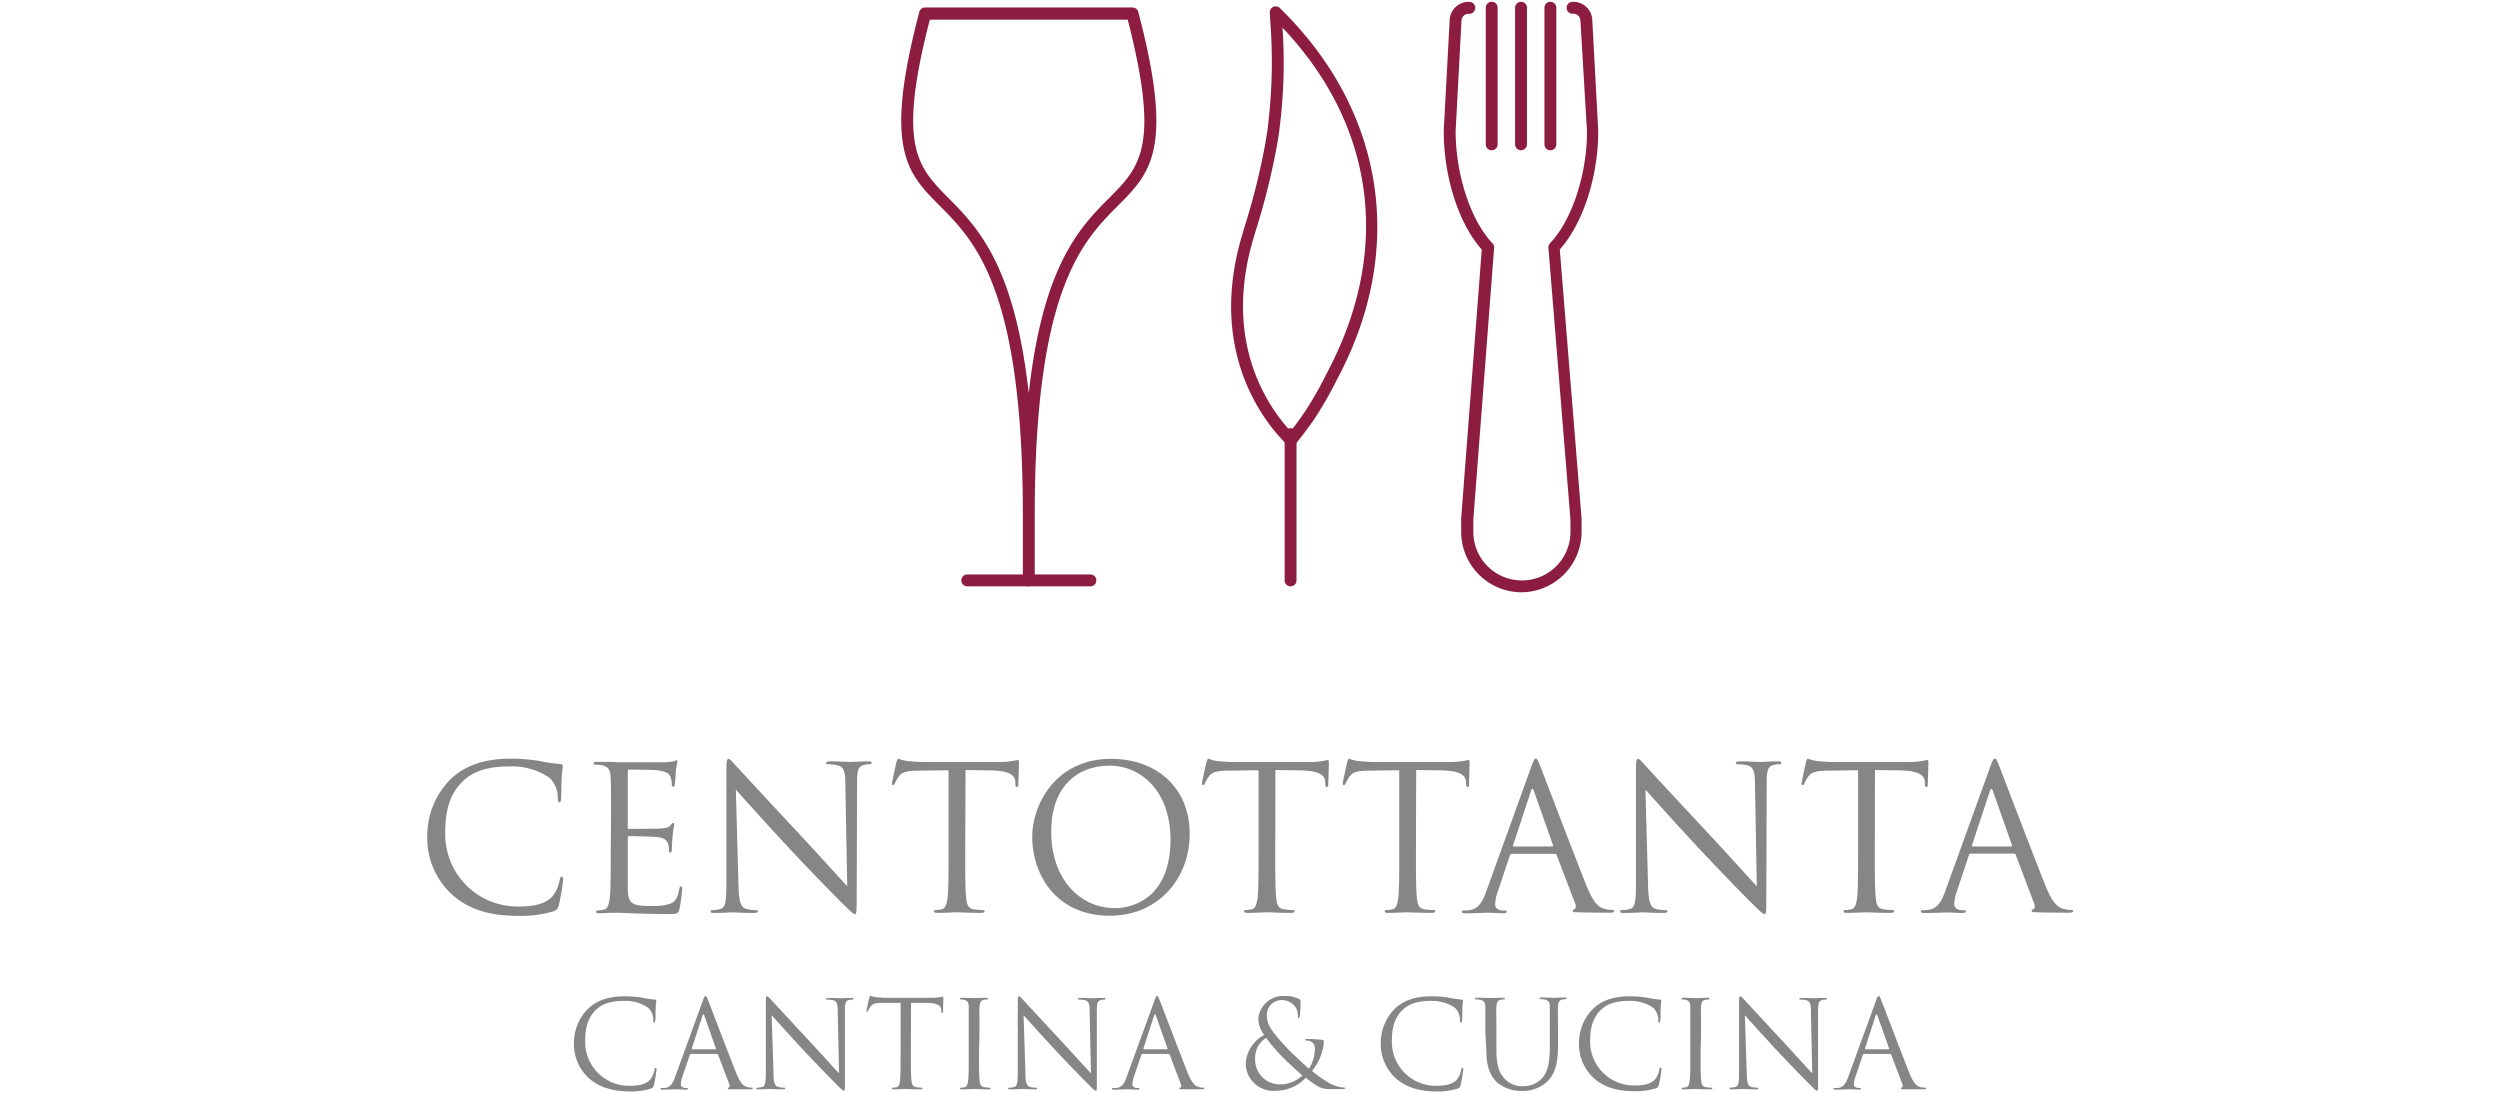 <svg xmlns="http://www.w3.org/2000/svg" viewBox="0 0 420.78 183.95"><title>centottanta</title><path d="M173.16,98.69a1,1,0,0,1-1-1v-11c0-38-8.07-46.12-14-52.06-5.51-5.54-9.49-9.55-3.43-32.62a1,1,0,0,1,1-.75h34.86a1,1,0,0,1,1,.75c6.06,23.08,2.08,27.08-3.43,32.62-5.89,5.92-14,14-14,52h0v11A1,1,0,0,1,173.16,98.69ZM156.5,3.31c-5.5,21.3-2.06,24.75,3.11,30,4.86,4.89,11.14,11.21,13.54,32.88,2.41-21.68,8.69-28,13.55-32.88,5.17-5.2,8.6-8.65,3.11-30Z" fill="#8c1d40"/><path d="M183.53,98.69H162.8a1,1,0,1,1,0-2h20.73a1,1,0,0,1,0,2Z" fill="#8c1d40"/><path d="M217.22,98.69a1,1,0,0,1-1-1V73.07a1,1,0,0,1,2,0V97.7A1,1,0,0,1,217.22,98.69Z" fill="#8c1d40"/><path d="M217.26,75.11a1,1,0,0,1-.72-.31l.72-.69-.73.68c-.42-.44-1-1.07-1.69-1.86-4.3-5.11-10.76-16.2-5.88-33l.45-1.54a115.66,115.66,0,0,0,3.5-13.94c.12-.67.23-1.38.34-2s.18-1.4.26-2.11a88.82,88.82,0,0,0,.3-16.64l-.09-1.57a1,1,0,0,1,1.7-.77c17.5,17.08,21.25,40.17,10,61.77l-.4.76a63.11,63.11,0,0,1-3.72,6.52c-1.09,1.58-2.16,3-3.28,4.36a1,1,0,0,1-.74.36Zm-1.4-70.47a87.33,87.33,0,0,1-.37,15.91c-.08.71-.16,1.42-.27,2.17s-.23,1.38-.34,2a117.4,117.4,0,0,1-3.55,14.18l-.45,1.53c-4.63,15.92,1.45,26.36,5.48,31.17.3.35.58.67.84,1,.83-1,1.63-2.14,2.45-3.33a61.34,61.34,0,0,0,3.6-6.32l.4-.77C234.2,41.88,231.34,21,215.85,4.64Z" fill="#8c1d40"/><path d="M256.1,99.69a10.19,10.19,0,0,1-10.17-10.17v-2c0-.08,0-.17,0-.25L249.4,42C245.53,37.68,243,29.77,243,22.13c0,0,0-.17,0-.19L244,3.32a3.17,3.17,0,0,1,1.07-2.2,3.1,3.1,0,0,1,2.3-.8,1,1,0,0,1-.13,2,1.23,1.23,0,0,0-.85.3,1.19,1.19,0,0,0-.4.82L245,22.06c0,7.32,2.55,15.07,6.21,18.9a1,1,0,0,1,.27.77l-3.5,45.71v2.08a8.17,8.17,0,0,0,16.35,0v-2l-3.71-45.81a1,1,0,0,1,.27-.77c3.67-3.84,6.22-11.57,6.22-18.8L266,3.43a1.18,1.18,0,0,0-.41-.83,1.13,1.13,0,0,0-.83-.29,1,1,0,0,1-.15-2,3.2,3.2,0,0,1,3.39,3L269,21.95s0,.17,0,.19c0,7.62-2.59,15.52-6.47,19.85l3.67,45.28c0,.09,0,.17,0,.26v2A10.19,10.19,0,0,1,256.1,99.69Zm4.85-74.39a1,1,0,0,1-1-1v-23a1,1,0,0,1,2,0v23A1,1,0,0,1,260.95,25.29Zm-4.94,0a1,1,0,0,1-1-1v-23a1,1,0,0,1,2,0v23A1,1,0,0,1,256,25.29Zm-4.94,0a1,1,0,0,1-1-1v-23a1,1,0,0,1,2,0v23A1,1,0,0,1,251.06,25.29Z" fill="#8c1d40"/><path d="M76,150.49a12.9,12.9,0,0,1-4.08-10,13.45,13.45,0,0,1,3.77-9.2c2-2,5.09-3.6,10.27-3.6a28.89,28.89,0,0,1,4.88.4,29.12,29.12,0,0,0,3.44.51c.37,0,.44.17.44.37s-.1.67-.17,1.89-.07,3-.1,3.47-.1.71-.3.71-.27-.24-.27-.71a4.66,4.66,0,0,0-1.41-3.44A11.21,11.21,0,0,0,85.69,129c-4.48,0-6.57,1.31-7.75,2.46-2.46,2.36-3,5.35-3,8.79a12.16,12.16,0,0,0,12.16,12.33c2.53,0,4.51-.3,5.86-1.68a6.41,6.41,0,0,0,1.25-2.83c.07-.37.14-.51.34-.51s.24.24.24.51a34.9,34.9,0,0,1-.74,4.31c-.2.64-.27.71-.88,1a19.52,19.52,0,0,1-6.06.77C82,154.13,78.62,152.88,76,150.49Z" fill="#868686"/><path d="M102.84,138c0-5.25,0-6.2-.07-7.28s-.34-1.68-1.45-1.92a6.3,6.3,0,0,0-1.15-.1c-.13,0-.27-.07-.27-.2s.17-.27.54-.27c.77,0,1.68,0,2.43,0l1.38.07c.24,0,6.94,0,7.71,0a9.07,9.07,0,0,0,1.45-.17c.17,0,.3-.17.47-.17s.13.13.13.3-.17.64-.27,1.58c0,.34-.1,1.82-.17,2.22,0,.17-.1.37-.24.37s-.27-.17-.27-.44a3.62,3.62,0,0,0-.2-1.21c-.24-.54-.57-.94-2.39-1.15-.57-.07-4.24-.1-4.61-.1-.13,0-.2.1-.2.34v9.3c0,.24,0,.34.2.34.44,0,4.58,0,5.36-.07s1.28-.13,1.58-.47.37-.44.51-.44.17.07.17.27-.17.77-.27,1.89c-.07.67-.13,1.92-.13,2.16s0,.64-.24.64-.24-.14-.24-.3a3.44,3.44,0,0,0-.13-1.11c-.13-.47-.44-1-1.75-1.18-.91-.1-4.24-.17-4.82-.17a.21.21,0,0,0-.24.24v3c0,1.15,0,5.05,0,5.76.1,2.32.61,2.76,3.91,2.76a9.67,9.67,0,0,0,3.23-.37c.88-.37,1.28-1,1.52-2.43.07-.37.13-.5.3-.5s.2.27.2.5a33,33,0,0,1-.44,3.27c-.24.88-.51.88-1.82.88-2.53,0-4.38-.07-5.69-.1s-2.12-.1-2.63-.1c-.07,0-.64,0-1.35,0s-1.45.07-2,.07-.54-.07-.54-.27.07-.2.27-.2a5.21,5.21,0,0,0,1-.13c.67-.14.84-.88,1-1.85.17-1.42.17-4.08.17-7.31Z" fill="#868686"/><path d="M124.3,149.08c.07,2.76.4,3.64,1.31,3.91a7.36,7.36,0,0,0,1.68.2c.17,0,.27.07.27.2s-.2.27-.61.27c-1.92,0-3.27-.1-3.57-.1s-1.72.1-3.23.1c-.34,0-.54,0-.54-.27s.1-.2.27-.2a4.81,4.81,0,0,0,1.38-.2c.84-.24,1-1.21,1-4.28l0-19.3c0-1.31.1-1.68.37-1.68s.84.74,1.18,1.08c.51.57,5.52,6,10.71,11.55,3.33,3.57,7,7.68,8.08,8.79L142.28,132c0-2.19-.27-2.93-1.31-3.2a9,9,0,0,0-1.65-.17c-.24,0-.27-.1-.27-.24s.27-.24.67-.24c1.52,0,3.13.1,3.5.1s1.48-.1,2.86-.1c.37,0,.61,0,.61.24s-.13.24-.37.24a3,3,0,0,0-.81.1c-1.11.24-1.25,1-1.25,3l-.07,19.74c0,2.22-.07,2.39-.3,2.39s-.67-.37-2.46-2.16c-.37-.34-5.22-5.29-8.79-9.13-3.91-4.21-7.71-8.45-8.79-9.67Z" fill="#868686"/><path d="M162.46,143.89c0,3.23,0,5.89.17,7.31.1,1,.3,1.72,1.31,1.85a14.71,14.71,0,0,0,1.52.13c.2,0,.27.1.27.2s-.17.27-.54.27c-1.85,0-4-.1-4.14-.1s-2.29.1-3.3.1c-.37,0-.54-.07-.54-.27s.07-.2.27-.2a5.21,5.21,0,0,0,1-.13c.67-.14.84-.88,1-1.85.17-1.42.17-4.08.17-7.31V129.64l-5,.07c-2.09,0-2.9.27-3.44,1.08a5.94,5.94,0,0,0-.57,1c-.1.27-.2.34-.34.34s-.17-.1-.17-.3.67-3.23.74-3.5.2-.64.34-.64a6.29,6.29,0,0,0,1.48.4c1,.1,2.26.17,2.66.17H168a13.45,13.45,0,0,0,2.39-.17c.51-.07.81-.17.94-.17s.17.2.17.4c0,1-.1,3.33-.1,3.7s-.1.44-.24.44-.24-.1-.27-.57l0-.37c-.1-1-.91-1.79-4.14-1.85l-4.24-.07Z" fill="#868686"/><path d="M187,127.72c7.58,0,13.24,4.78,13.24,12.63,0,7.54-5.32,13.78-13.44,13.78-9.23,0-13.07-7.17-13.07-13.24C173.71,135.43,177.68,127.72,187,127.72Zm.71,25.13c3,0,9.3-1.75,9.3-11.55,0-8.08-4.92-12.43-10.24-12.43-5.63,0-9.84,3.71-9.84,11.08C176.91,147.8,181.63,152.85,187.69,152.85Z" fill="#868686"/><path d="M214.64,143.89c0,3.23,0,5.89.17,7.31.1,1,.3,1.72,1.31,1.85a14.72,14.72,0,0,0,1.52.13c.2,0,.27.1.27.2s-.17.27-.54.27c-1.85,0-4-.1-4.14-.1s-2.29.1-3.3.1c-.37,0-.54-.07-.54-.27s.07-.2.27-.2a5.2,5.2,0,0,0,1-.13c.67-.14.84-.88,1-1.85.17-1.42.17-4.08.17-7.31V129.64l-5,.07c-2.09,0-2.9.27-3.44,1.08a5.9,5.9,0,0,0-.57,1c-.1.27-.2.34-.34.34s-.17-.1-.17-.3.67-3.23.74-3.5.2-.64.34-.64a6.29,6.29,0,0,0,1.48.4c1,.1,2.26.17,2.66.17h12.63a13.46,13.46,0,0,0,2.39-.17c.51-.07.81-.17.94-.17s.17.2.17.4c0,1-.1,3.33-.1,3.7s-.1.44-.24.44-.24-.1-.27-.57l0-.37c-.1-1-.91-1.79-4.14-1.85l-4.24-.07Z" fill="#868686"/><path d="M238.32,143.89c0,3.23,0,5.89.17,7.31.1,1,.3,1.72,1.31,1.85a14.72,14.72,0,0,0,1.52.13c.2,0,.27.1.27.2s-.17.27-.54.27c-1.85,0-4-.1-4.14-.1s-2.29.1-3.3.1c-.37,0-.54-.07-.54-.27s.07-.2.27-.2a5.2,5.2,0,0,0,1-.13c.67-.14.84-.88,1-1.85.17-1.42.17-4.08.17-7.31V129.64l-5,.07c-2.09,0-2.9.27-3.43,1.08a5.88,5.88,0,0,0-.57,1c-.1.27-.2.34-.34.34s-.17-.1-.17-.3.67-3.23.74-3.5.2-.64.34-.64a6.28,6.28,0,0,0,1.48.4c1,.1,2.26.17,2.66.17h12.63a13.46,13.46,0,0,0,2.39-.17c.51-.07.81-.17.94-.17s.17.2.17.4c0,1-.1,3.33-.1,3.7s-.1.44-.24.44-.24-.1-.27-.57l0-.37c-.1-1-.91-1.79-4.14-1.85l-4.24-.07Z" fill="#868686"/><path d="M257.75,129c.4-1.11.54-1.31.74-1.31s.34.17.74,1.21c.5,1.28,5.79,15.19,7.85,20.31,1.21,3,2.19,3.54,2.9,3.74a4.33,4.33,0,0,0,1.35.2c.2,0,.34,0,.34.2s-.3.27-.67.27-3,0-5.29-.07c-.64,0-1,0-1-.24s.1-.2.24-.24.4-.37.2-.91L262,143.92a.29.29,0,0,0-.3-.2h-7.24a.36.36,0,0,0-.34.27l-2,6a7.09,7.09,0,0,0-.47,2.26c0,.67.71,1,1.28,1h.34c.24,0,.34.07.34.2s-.2.27-.5.27c-.81,0-2.26-.1-2.63-.1s-2.22.1-3.81.1c-.44,0-.64-.07-.64-.27s.14-.2.3-.2.71,0,1-.07c1.55-.2,2.22-1.48,2.83-3.17Zm3.5,13.47c.17,0,.17-.1.13-.24l-3.2-9.09q-.25-.76-.5,0l-3,9.09c-.07.17,0,.24.1.24Z" fill="#868686"/><path d="M277.39,149.08c.07,2.76.4,3.64,1.31,3.91a7.36,7.36,0,0,0,1.68.2c.17,0,.27.07.27.2s-.2.27-.61.27c-1.92,0-3.27-.1-3.57-.1s-1.72.1-3.23.1c-.34,0-.54,0-.54-.27s.1-.2.27-.2a4.81,4.81,0,0,0,1.38-.2c.84-.24,1-1.21,1-4.28l0-19.3c0-1.31.1-1.68.37-1.68s.84.74,1.18,1.08c.51.57,5.52,6,10.71,11.55,3.34,3.57,7,7.68,8.08,8.79L295.38,132c0-2.19-.27-2.93-1.31-3.2a9,9,0,0,0-1.65-.17c-.24,0-.27-.1-.27-.24s.27-.24.67-.24c1.52,0,3.13.1,3.5.1s1.48-.1,2.86-.1c.37,0,.61,0,.61.24s-.13.24-.37.24a3,3,0,0,0-.81.1c-1.11.24-1.25,1-1.25,3l-.07,19.74c0,2.22-.07,2.39-.3,2.39s-.67-.37-2.46-2.16c-.37-.34-5.22-5.29-8.79-9.13-3.91-4.21-7.71-8.45-8.79-9.67Z" fill="#868686"/><path d="M315.55,143.89c0,3.23,0,5.89.17,7.31.1,1,.3,1.72,1.31,1.85a14.68,14.68,0,0,0,1.52.13c.2,0,.27.1.27.2s-.17.27-.54.27c-1.85,0-4-.1-4.14-.1s-2.29.1-3.3.1c-.37,0-.54-.07-.54-.27s.07-.2.27-.2a5.2,5.2,0,0,0,1-.13c.67-.14.84-.88,1-1.85.17-1.42.17-4.08.17-7.31V129.64l-5,.07c-2.09,0-2.9.27-3.44,1.08a6,6,0,0,0-.57,1c-.1.27-.2.34-.34.34s-.17-.1-.17-.3.67-3.23.74-3.5.2-.64.34-.64a6.28,6.28,0,0,0,1.48.4c1,.1,2.26.17,2.66.17h12.63a13.46,13.46,0,0,0,2.39-.17c.5-.07.81-.17.94-.17s.17.2.17.4c0,1-.1,3.33-.1,3.7s-.1.44-.24.44-.24-.1-.27-.57l0-.37c-.1-1-.91-1.79-4.14-1.85l-4.24-.07Z" fill="#868686"/><path d="M335,129c.4-1.11.54-1.31.74-1.31s.34.17.74,1.21c.51,1.28,5.79,15.19,7.85,20.31,1.21,3,2.19,3.54,2.9,3.74a4.34,4.34,0,0,0,1.35.2c.2,0,.34,0,.34.2s-.3.27-.67.27-3,0-5.29-.07c-.64,0-1,0-1-.24s.1-.2.24-.24.4-.37.2-.91l-3.13-8.29a.29.29,0,0,0-.3-.2h-7.24a.35.35,0,0,0-.34.27l-2,6a7.11,7.11,0,0,0-.47,2.26c0,.67.71,1,1.28,1h.34c.24,0,.34.07.34.2s-.2.27-.51.27c-.81,0-2.26-.1-2.63-.1s-2.22.1-3.81.1c-.44,0-.64-.07-.64-.27s.13-.2.3-.2.71,0,1-.07c1.55-.2,2.22-1.48,2.83-3.17Zm3.5,13.47c.17,0,.17-.1.13-.24l-3.2-9.09q-.25-.76-.51,0l-3,9.09c-.07.17,0,.24.1.24Z" fill="#868686"/><path d="M99.07,181.44a7.82,7.82,0,0,1-2.47-6,8.15,8.15,0,0,1,2.29-5.57c1.22-1.22,3.08-2.18,6.22-2.18a17.48,17.48,0,0,1,3,.24,17.39,17.39,0,0,0,2.08.31c.22,0,.27.1.27.22s-.06.41-.1,1.14,0,1.8-.06,2.1-.06.43-.18.43-.16-.14-.16-.43a2.83,2.83,0,0,0-.86-2.08,6.8,6.8,0,0,0-4.08-1.16c-2.71,0-4,.8-4.69,1.49-1.49,1.43-1.84,3.24-1.84,5.33a7.37,7.37,0,0,0,7.37,7.47c1.53,0,2.73-.18,3.55-1a3.88,3.88,0,0,0,.75-1.71c0-.22.08-.31.2-.31s.14.14.14.31a21.16,21.16,0,0,1-.45,2.61c-.12.39-.16.43-.53.59a11.83,11.83,0,0,1-3.67.47C102.75,183.64,100.68,182.88,99.07,181.44Z" fill="#868686"/><path d="M118.29,168.44c.24-.67.33-.8.45-.8s.2.1.45.73,3.51,9.2,4.75,12.31c.73,1.82,1.33,2.14,1.76,2.26a2.62,2.62,0,0,0,.82.12c.12,0,.2,0,.2.12s-.18.16-.41.16-1.8,0-3.2,0c-.39,0-.61,0-.61-.14s.06-.12.14-.14.24-.22.12-.55l-1.9-5a.18.18,0,0,0-.18-.12H116.3a.22.22,0,0,0-.2.16l-1.22,3.61a4.3,4.3,0,0,0-.29,1.37c0,.41.43.59.78.59h.2c.14,0,.2,0,.2.12s-.12.16-.31.16c-.49,0-1.37-.06-1.59-.06s-1.35.06-2.31.06c-.27,0-.39,0-.39-.16s.08-.12.18-.12l.59,0c.94-.12,1.35-.9,1.71-1.92Zm2.12,8.16c.1,0,.1-.06.08-.14l-1.94-5.51q-.15-.46-.31,0l-1.8,5.51c0,.1,0,.14.06.14Z" fill="#868686"/><path d="M130.19,180.58c0,1.67.24,2.2.8,2.37a4.45,4.45,0,0,0,1,.12c.1,0,.16,0,.16.12s-.12.16-.37.16c-1.16,0-2-.06-2.16-.06s-1,.06-2,.06c-.2,0-.33,0-.33-.16s.06-.12.16-.12a2.91,2.91,0,0,0,.84-.12c.51-.14.61-.73.61-2.59l0-11.69c0-.8.06-1,.22-1s.51.45.71.65,3.35,3.63,6.49,7c2,2.16,4.24,4.65,4.9,5.33l-.22-10.37c0-1.33-.16-1.77-.8-1.94a5.45,5.45,0,0,0-1-.1c-.14,0-.16-.06-.16-.14s.16-.14.41-.14c.92,0,1.9.06,2.12.06s.9-.06,1.73-.06c.22,0,.37,0,.37.14s-.08.14-.22.14a1.8,1.8,0,0,0-.49.06c-.67.14-.75.59-.75,1.82l0,12c0,1.35,0,1.45-.18,1.45s-.41-.22-1.49-1.31c-.22-.2-3.16-3.2-5.33-5.53-2.37-2.55-4.67-5.12-5.33-5.86Z" fill="#868686"/><path d="M153.31,177.44c0,2,0,3.57.1,4.43.06.59.18,1,.8,1.12a8.79,8.79,0,0,0,.92.08c.12,0,.16.06.16.12s-.1.16-.33.16c-1.12,0-2.41-.06-2.51-.06s-1.39.06-2,.06c-.22,0-.33,0-.33-.16s0-.12.16-.12a3.12,3.12,0,0,0,.61-.08c.41-.08.51-.53.59-1.12.1-.86.1-2.47.1-4.43V168.8l-3,0c-1.26,0-1.75.16-2.08.65a3.62,3.62,0,0,0-.35.63c-.06.16-.12.21-.2.21s-.1-.06-.1-.18.41-2,.45-2.12.12-.39.2-.39a3.78,3.78,0,0,0,.9.24c.59.06,1.37.1,1.61.1h7.65a8.16,8.16,0,0,0,1.45-.1c.31,0,.49-.1.57-.1s.1.12.1.24c0,.61-.06,2-.06,2.24s-.06.26-.14.26-.14-.06-.16-.35l0-.22c-.06-.61-.55-1.08-2.51-1.12l-2.57,0Z" fill="#868686"/><path d="M164.78,177.44c0,2,0,3.57.1,4.43.06.59.18,1,.8,1.12a8.77,8.77,0,0,0,.92.08c.12,0,.16.06.16.12s-.1.16-.33.16c-1.12,0-2.41-.06-2.51-.06s-1.39.06-2,.06c-.22,0-.33,0-.33-.16s0-.12.16-.12a3.11,3.11,0,0,0,.61-.08c.41-.08.51-.53.59-1.12.1-.86.1-2.47.1-4.43v-3.59c0-3.18,0-3.75,0-4.41s-.24-1-.69-1.14a2.68,2.68,0,0,0-.63-.08c-.08,0-.16,0-.16-.12s.1-.16.33-.16c.67,0,2,.06,2.06.06s1.39-.06,2-.06c.22,0,.33,0,.33.16s-.08.12-.16.12a3,3,0,0,0-.51.06c-.55.1-.71.45-.76,1.16s0,1.22,0,4.41Z" fill="#868686"/><path d="M172.59,180.58c0,1.67.24,2.2.8,2.37a4.45,4.45,0,0,0,1,.12c.1,0,.16,0,.16.12s-.12.16-.37.16c-1.16,0-2-.06-2.16-.06s-1,.06-2,.06c-.2,0-.33,0-.33-.16s.06-.12.16-.12a2.91,2.91,0,0,0,.84-.12c.51-.14.61-.73.61-2.59l0-11.69c0-.8.06-1,.22-1s.51.45.71.65,3.35,3.63,6.49,7c2,2.16,4.24,4.65,4.9,5.33l-.22-10.37c0-1.33-.16-1.77-.8-1.94a5.45,5.45,0,0,0-1-.1c-.14,0-.16-.06-.16-.14s.16-.14.41-.14c.92,0,1.9.06,2.12.06s.9-.06,1.73-.06c.22,0,.37,0,.37.14s-.08.14-.22.14a1.8,1.8,0,0,0-.49.06c-.67.14-.75.59-.75,1.82l0,12c0,1.35,0,1.45-.18,1.45s-.41-.22-1.49-1.31c-.22-.2-3.16-3.2-5.33-5.53-2.37-2.55-4.67-5.12-5.33-5.86Z" fill="#868686"/><path d="M194.3,168.44c.24-.67.33-.8.45-.8s.2.1.45.73,3.51,9.2,4.75,12.31c.73,1.82,1.33,2.14,1.76,2.26a2.62,2.62,0,0,0,.82.12c.12,0,.2,0,.2.12s-.18.16-.41.16-1.8,0-3.2,0c-.39,0-.61,0-.61-.14s.06-.12.14-.14.24-.22.12-.55l-1.9-5a.18.18,0,0,0-.18-.12H192.3a.22.22,0,0,0-.2.16l-1.22,3.61a4.3,4.3,0,0,0-.29,1.37c0,.41.43.59.78.59h.2c.14,0,.2,0,.2.12s-.12.16-.31.16c-.49,0-1.37-.06-1.59-.06s-1.35.06-2.31.06c-.27,0-.39,0-.39-.16s.08-.12.18-.12l.59,0c.94-.12,1.35-.9,1.71-1.92Zm2.12,8.16c.1,0,.1-.06.08-.14l-1.94-5.51q-.15-.46-.31,0l-1.8,5.51c0,.1,0,.14.06.14Z" fill="#868686"/><path d="M209.67,179.13a5.72,5.72,0,0,1,3.12-4.92,4.57,4.57,0,0,1-1-2.82,4.22,4.22,0,0,1,4.39-3.76,5.3,5.3,0,0,1,2.47.51.47.47,0,0,1,.26.51,22.86,22.86,0,0,1-.14,2.35c-.06.31-.12.35-.2.35s-.12-.08-.12-.39a2.45,2.45,0,0,0-.63-1.73,2.81,2.81,0,0,0-2-.9,2.49,2.49,0,0,0-2.59,2.67c0,1.59,1.1,2.92,3.22,5.22.69.76,3.2,3.1,3.86,3.65a6.22,6.22,0,0,0,1-3.39,1.38,1.38,0,0,0-.39-1,1.43,1.43,0,0,0-1-.33c-.12,0-.24,0-.24-.14s.16-.14.33-.14a22.83,22.83,0,0,1,2.45.14c.3,0,.37.2.37.41a8.92,8.92,0,0,1-2,4.82,18.06,18.06,0,0,0,2.82,2,5.6,5.6,0,0,0,2.43.79c.18,0,.29,0,.29.14s-.16.14-.35.14h-2c-1.51,0-2-.14-4.24-1.92a6.85,6.85,0,0,1-5.1,2.2A4.65,4.65,0,0,1,209.67,179.13ZM219.2,181c-1.14-.94-3.16-2.88-3.69-3.45a33.12,33.12,0,0,1-2.41-2.86,3.9,3.9,0,0,0-1.84,3.43,4.14,4.14,0,0,0,4.08,4.39A5.27,5.27,0,0,0,219.2,181Z" fill="#868686"/><path d="M234.87,181.44a7.82,7.82,0,0,1-2.47-6,8.15,8.15,0,0,1,2.28-5.57c1.22-1.22,3.08-2.18,6.22-2.18a17.47,17.47,0,0,1,3,.24,17.36,17.36,0,0,0,2.08.31c.22,0,.26.1.26.22s-.06.41-.1,1.14,0,1.8-.06,2.1-.06.43-.18.43-.16-.14-.16-.43a2.83,2.83,0,0,0-.86-2.08,6.81,6.81,0,0,0-4.08-1.16c-2.71,0-4,.8-4.69,1.49-1.49,1.43-1.84,3.24-1.84,5.33a7.37,7.37,0,0,0,7.37,7.47c1.53,0,2.73-.18,3.55-1a3.85,3.85,0,0,0,.75-1.71c0-.22.08-.31.2-.31s.14.14.14.31a21.26,21.26,0,0,1-.45,2.61c-.12.39-.16.43-.53.59a11.82,11.82,0,0,1-3.67.47C238.54,183.64,236.48,182.88,234.87,181.44Z" fill="#868686"/><path d="M250,173.84c0-3.18,0-3.75,0-4.41s-.2-1-.88-1.16a3.77,3.77,0,0,0-.69-.06c-.08,0-.16,0-.16-.12s.1-.16.33-.16c.92,0,2.16.06,2.35.06s1.41-.06,2-.06c.23,0,.33,0,.33.16s-.08.12-.16.12a3,3,0,0,0-.51.06c-.55.08-.71.45-.75,1.16s0,1.22,0,4.41v2.86c0,2.94.65,4.2,1.53,5a4,4,0,0,0,3.08,1.12,4.28,4.28,0,0,0,3.2-1.47c.94-1.16,1.18-2.9,1.18-5v-2.55c0-3.18,0-3.75,0-4.41s-.2-1-.88-1.16a3.81,3.81,0,0,0-.69-.06c-.08,0-.16,0-.16-.12s.1-.16.33-.16c.92,0,2,.06,2.16.06s1.1-.06,1.71-.06c.22,0,.33,0,.33.16s-.08.12-.16.12a3,3,0,0,0-.51.06c-.55.12-.71.45-.75,1.16s0,1.22,0,4.41V176c0,2.2-.24,4.65-1.88,6.1a6,6,0,0,1-4.2,1.51,6.27,6.27,0,0,1-4.2-1.45c-1-1-1.78-2.39-1.78-5.37Z" fill="#868686"/><path d="M268.23,181.44a7.82,7.82,0,0,1-2.47-6,8.15,8.15,0,0,1,2.29-5.57c1.22-1.22,3.08-2.18,6.22-2.18a17.49,17.49,0,0,1,3,.24,17.34,17.34,0,0,0,2.08.31c.22,0,.26.1.26.22s-.06.41-.1,1.14,0,1.8-.06,2.1-.06.43-.18.43-.16-.14-.16-.43a2.83,2.83,0,0,0-.86-2.08,6.8,6.8,0,0,0-4.08-1.16c-2.71,0-4,.8-4.69,1.49-1.49,1.43-1.84,3.24-1.84,5.33A7.37,7.37,0,0,0,275,182.7c1.53,0,2.73-.18,3.55-1a3.88,3.88,0,0,0,.75-1.71c0-.22.08-.31.21-.31s.14.14.14.31a21.08,21.08,0,0,1-.45,2.61c-.12.39-.16.43-.53.59a11.83,11.83,0,0,1-3.67.47C271.9,183.64,269.84,182.88,268.23,181.44Z" fill="#868686"/><path d="M286.23,177.44c0,2,0,3.57.1,4.43.06.59.18,1,.8,1.12a8.75,8.75,0,0,0,.92.08c.12,0,.16.06.16.12s-.1.16-.33.16c-1.12,0-2.41-.06-2.51-.06s-1.39.06-2,.06c-.22,0-.33,0-.33-.16s0-.12.16-.12a3.1,3.1,0,0,0,.61-.08c.41-.08.51-.53.59-1.12.1-.86.1-2.47.1-4.43v-3.59c0-3.18,0-3.75,0-4.41s-.24-1-.69-1.14a2.68,2.68,0,0,0-.63-.08c-.08,0-.16,0-.16-.12s.1-.16.33-.16c.67,0,2,.06,2.06.06s1.39-.06,2-.06c.22,0,.32,0,.32.16s-.08.12-.16.12a3,3,0,0,0-.51.06c-.55.1-.71.45-.75,1.16s0,1.22,0,4.41Z" fill="#868686"/><path d="M294,180.58c0,1.67.24,2.2.79,2.37a4.46,4.46,0,0,0,1,.12c.1,0,.16,0,.16.12s-.12.16-.37.16c-1.16,0-2-.06-2.16-.06s-1,.06-2,.06c-.21,0-.33,0-.33-.16s.06-.12.16-.12a2.9,2.9,0,0,0,.84-.12c.51-.14.61-.73.61-2.59l0-11.69c0-.8.06-1,.22-1s.51.45.71.65,3.35,3.63,6.49,7c2,2.16,4.24,4.65,4.9,5.33l-.22-10.37c0-1.33-.16-1.77-.8-1.94a5.46,5.46,0,0,0-1-.1c-.14,0-.16-.06-.16-.14s.16-.14.41-.14c.92,0,1.9.06,2.12.06s.9-.06,1.73-.06c.22,0,.37,0,.37.14s-.08.14-.22.14a1.8,1.8,0,0,0-.49.06c-.67.14-.75.59-.75,1.82l0,12c0,1.35,0,1.45-.18,1.45s-.41-.22-1.49-1.31c-.22-.2-3.16-3.2-5.33-5.53-2.37-2.55-4.67-5.12-5.33-5.86Z" fill="#868686"/><path d="M315.75,168.44c.24-.67.33-.8.45-.8s.2.1.45.73,3.51,9.2,4.75,12.31c.73,1.82,1.33,2.14,1.75,2.26a2.62,2.62,0,0,0,.82.12c.12,0,.2,0,.2.12s-.18.16-.41.16-1.8,0-3.2,0c-.39,0-.61,0-.61-.14s.06-.12.14-.14.24-.22.12-.55l-1.9-5a.18.18,0,0,0-.18-.12h-4.39a.21.21,0,0,0-.2.16l-1.22,3.61a4.3,4.3,0,0,0-.29,1.37c0,.41.43.59.77.59h.2c.14,0,.2,0,.2.12s-.12.16-.3.16c-.49,0-1.37-.06-1.59-.06s-1.35.06-2.31.06c-.27,0-.39,0-.39-.16s.08-.12.19-.12l.59,0c.94-.12,1.35-.9,1.71-1.92Zm2.12,8.16c.1,0,.1-.06.08-.14L316,170.95q-.15-.46-.31,0l-1.79,5.51c0,.1,0,.14.06.14Z" fill="#868686"/></svg>